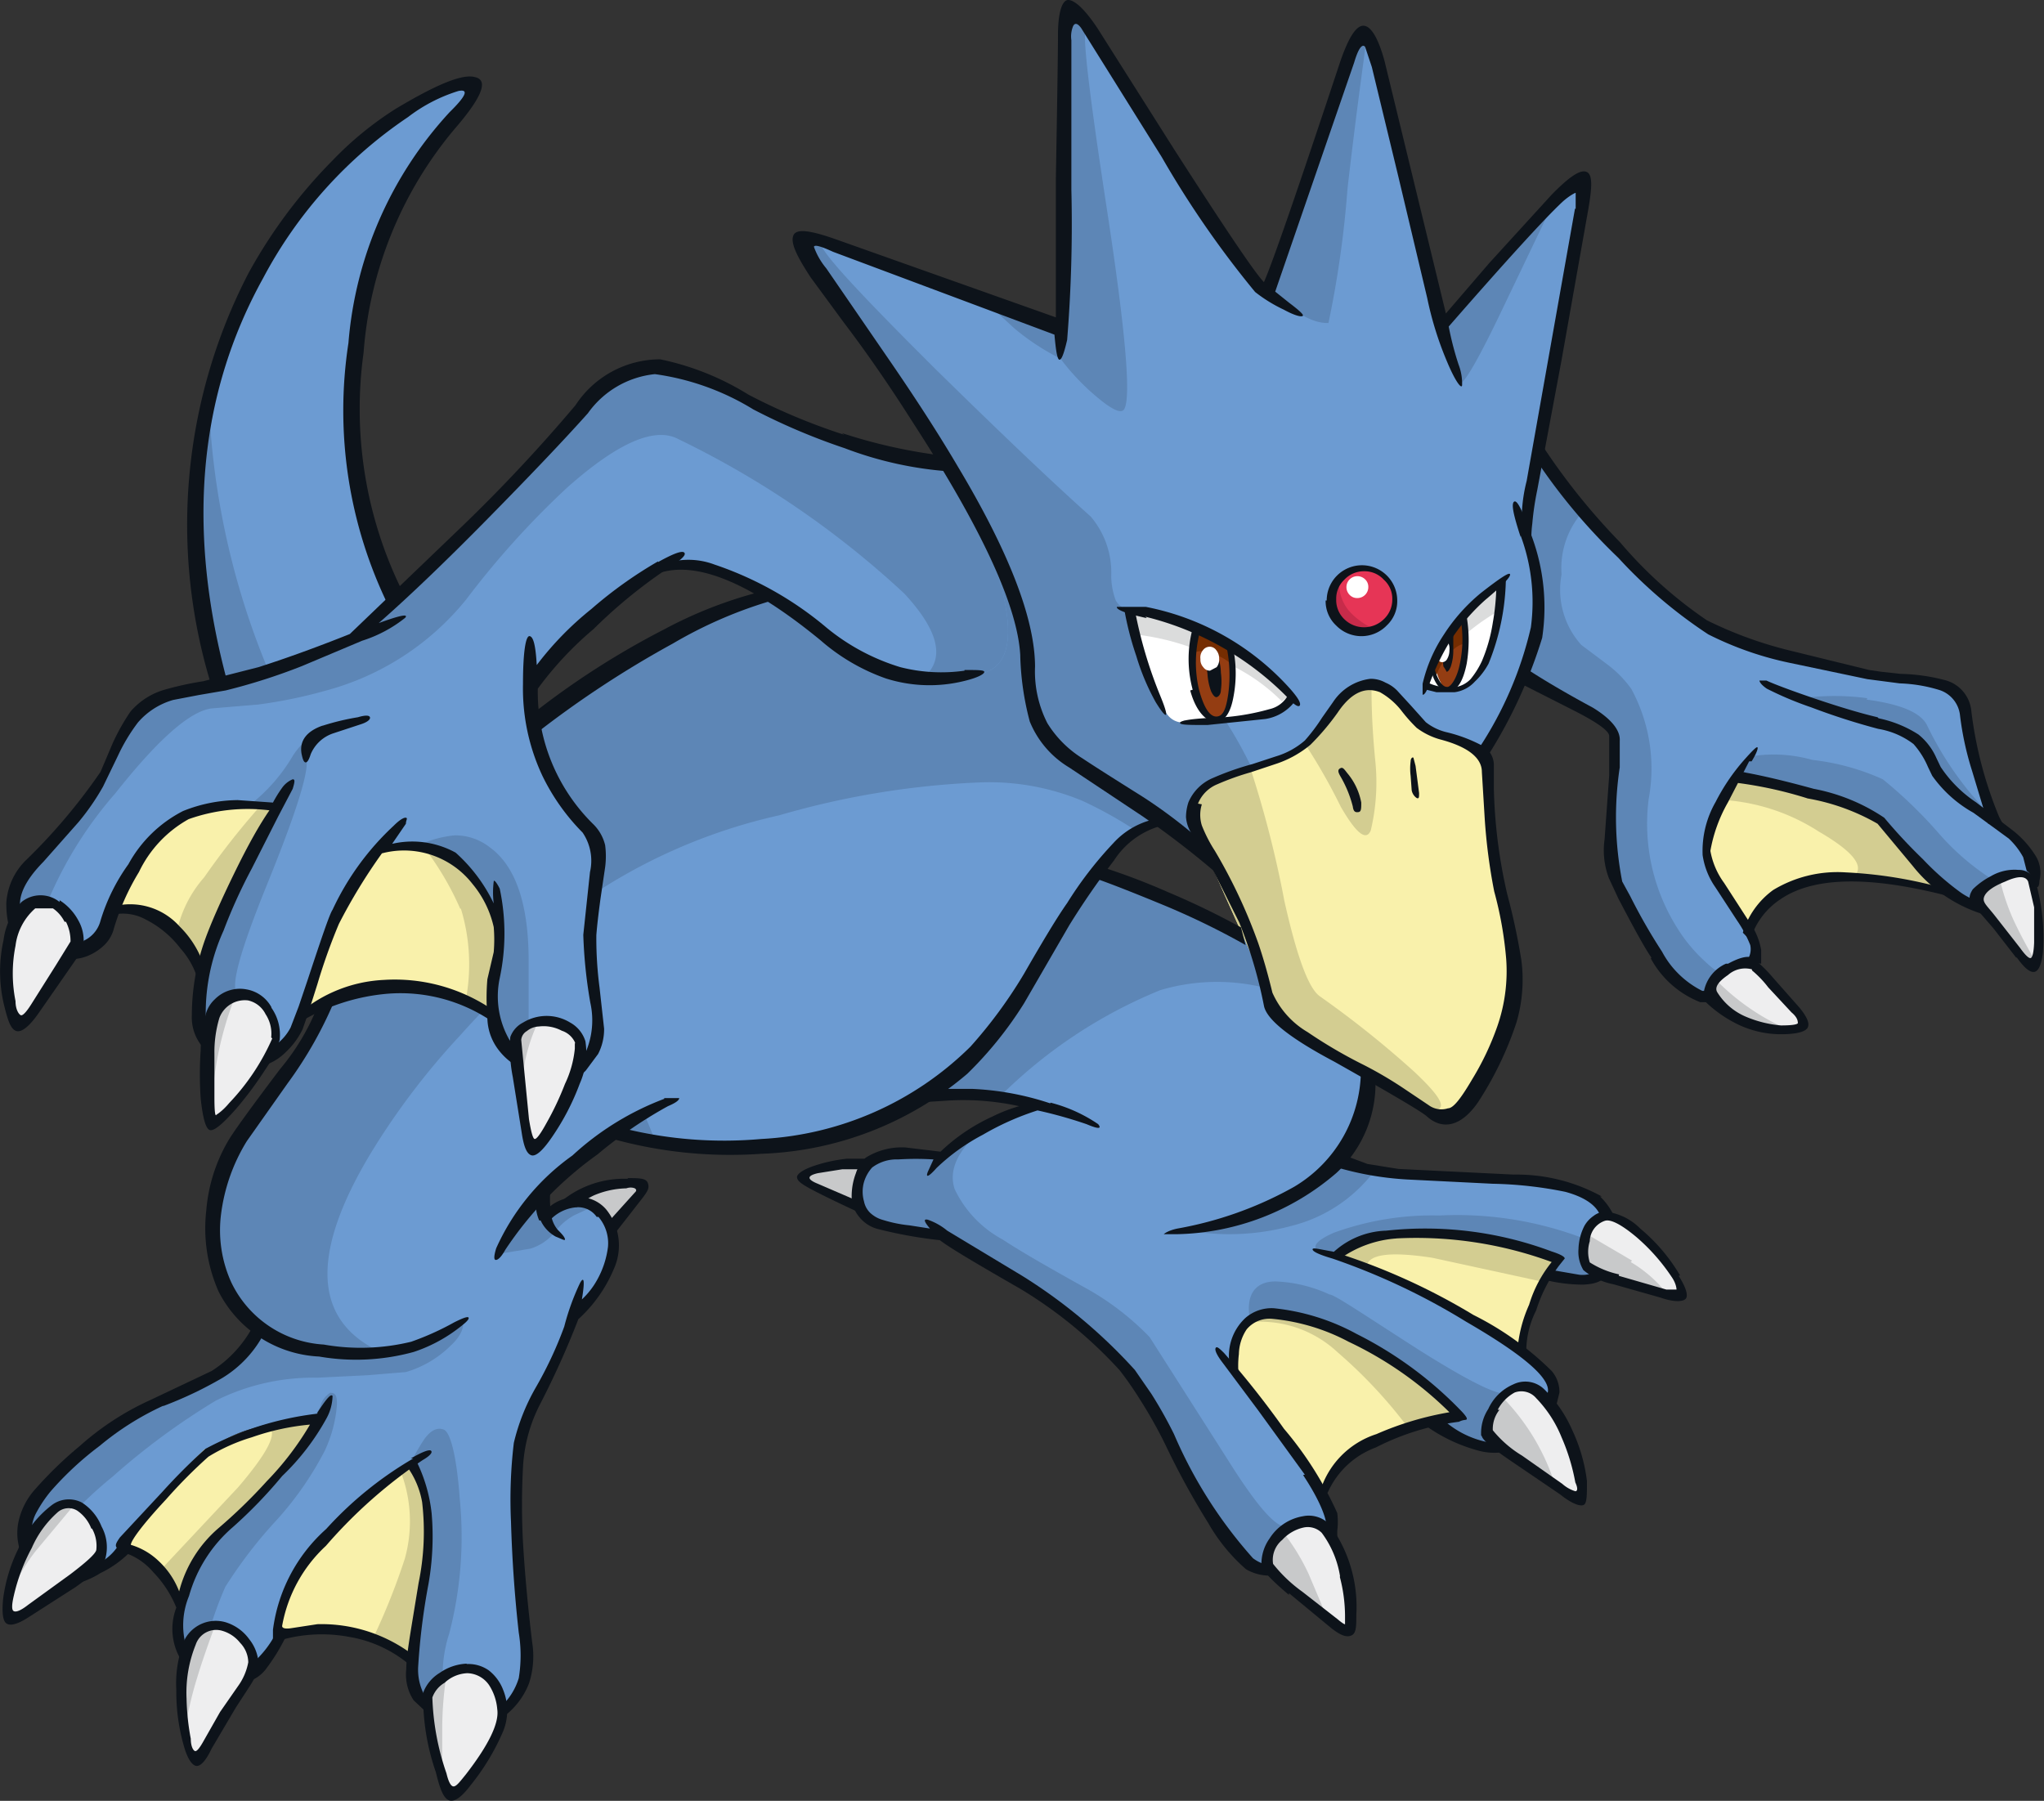 <svg xmlns="http://www.w3.org/2000/svg" viewBox="0 0 57.96 51.07"><rect x="0" y="0" width="57.96" height="51.07" fill="#333333" stroke="none"/><defs><style>.cls-1{fill:#6c9bd2;}.cls-1,.cls-10,.cls-11,.cls-12,.cls-13,.cls-2,.cls-3,.cls-4,.cls-5,.cls-6,.cls-7,.cls-8,.cls-9{fill-rule:evenodd;}.cls-2{fill:#5d86b6;}.cls-3{fill:#f9f1ab;}.cls-4{fill:#d3cd91;}.cls-5{fill:#eeeeef;}.cls-6{fill:#c8c9ca;}.cls-7{fill:#fff;}.cls-8{fill:#dbdcdc;}.cls-9{fill:#943d12;}.cls-10{fill:#752d01;}.cls-11{fill:#e63556;}.cls-12{fill:#c72b4a;}.cls-13{fill:#0d131a;}</style></defs><title>Asset 59@</title><g id="Layer_2" data-name="Layer 2"><g id="Layer_1-2" data-name="Layer 1"><path class="cls-1" d="M11.65,3.06a2.62,2.62,0,0,1,1.69-.65c.38.07.23.39-.44.95a6.65,6.65,0,0,0-1.54,2.22,14.38,14.38,0,0,0-1.1,3.47,11.12,11.12,0,0,0,1,7.85q1.77,3-1.4,3.07a11.8,11.8,0,0,1-3.52-.54Q4.56,12.91,7.18,8a13.58,13.58,0,0,1,4.47-4.92Z"/><path class="cls-2" d="M7.94,19.79l-1.11-.24-.46-.12a16.47,16.47,0,0,1-.43-7.67,22,22,0,0,0,2,8Z"/><path class="cls-3" d="M49.39,27.4l-1.11-3.54,1-1.85,4.06,1.15,1.9,2.15c-3.7-1-5.64-.36-5.83,2.09Z"/><path class="cls-4" d="M48.9,22.69l.36-.68,4.06,1.15,1.9,2.17c-.63-.18-1.12-.3-1.5-.37l-1.15-.11c.31-.27,0-.69-1-1.27a5.65,5.65,0,0,0-2.65-.89Z"/><path class="cls-1" d="M53.15,19.13l1.56.16c.66.12,1,.43,1.07.92a9.14,9.14,0,0,0,.45,2c.13.37.3.82.52,1.36h0l.3.19.34.45a1.21,1.21,0,0,1,.28.78c0,.18-.3.36-.77.53l-.91.27c-.11,0-.53-.29-1.24-1s-1.05-1.08-1.38-1.47a5.64,5.64,0,0,0-2.18-.81l-1.85-.42a5,5,0,0,0-.51.74,2.47,2.47,0,0,0-.45,1.45,4.06,4.06,0,0,0,.78,1.55,3.21,3.21,0,0,1,.71,1.43c0,.22-.21.45-.63.7a1.25,1.25,0,0,1-1,.26q-.63-.2-1.41-1.47L45.92,25A5.32,5.32,0,0,1,45.71,23l.06-2c0-.17-.26-.43-.77-.76l-1.35-.83-.6-.19.53-6.64a19.56,19.56,0,0,0,2.28,2.9,11.72,11.72,0,0,0,2.48,2.24,11.39,11.39,0,0,0,2.57.93l2.24.53Z"/><path class="cls-2" d="M46.84,26.71,45.92,25a5.41,5.41,0,0,1-.21-2.09l.06-2c0-.17-.26-.42-.77-.74l-1.35-.8-.6-.19.53-6.64A15.32,15.32,0,0,0,45,14.39a2.4,2.4,0,0,0-.72,1.9,2.34,2.34,0,0,0,.56,2l.72.54a3.12,3.12,0,0,1,.7.71,4.74,4.74,0,0,1,.49,3.12,5.54,5.54,0,0,0,.8,3.64,4.4,4.4,0,0,0,.76.93c.22.21.36.32.44.32.14.33.16.55.07.65s-.24.07-.47,0h0q-.63-.2-1.41-1.47Z"/><path class="cls-2" d="M51.43,22.54c-.65-.17-1.32-.33-2-.47-.16,0-.21-.1-.14-.26a.78.78,0,0,1,.36-.36,4,4,0,0,1,1.74.1,6.62,6.62,0,0,1,2,.55A12.84,12.84,0,0,1,55,23.66,7,7,0,0,0,56.59,25c.37.1.16.33-.64.71-.11,0-.53-.29-1.24-1s-1.05-1.08-1.38-1.47a4.76,4.76,0,0,0-1.9-.74Z"/><path class="cls-2" d="M52.93,19.84q1.44.19,1.71.72a9.39,9.39,0,0,0,1.29,2l.69.79a3,3,0,0,1-1.22-.86,9.75,9.75,0,0,1-1-1.49,7.69,7.69,0,0,0-2.14-.78q-1.44-.37-1.17-.42a7,7,0,0,1,1.86,0Z"/><path class="cls-5" d="M49.09,27.41c.28-.13.48-.16.61-.08l1.24,1.38A.37.37,0,0,1,51,29a.2.2,0,0,1-.23.16A3.56,3.56,0,0,1,49.74,29a2.15,2.15,0,0,1-.59-.3l-.6-.54a.89.89,0,0,1,.54-.77Z"/><path class="cls-6" d="M50.43,29.09,49.78,29a1.41,1.41,0,0,1-.62-.27l-.61-.57a1,1,0,0,1,.11-.37,6.49,6.49,0,0,0,1.77,1.28Z"/><path class="cls-5" d="M56.7,24.85c.5-.23.81-.2.93.1a6.08,6.08,0,0,1,.17,1.66c0,.52-.07.79-.17.79a9,9,0,0,1-1.61-2c-.05-.14.18-.33.68-.55Z"/><path class="cls-6" d="M56.69,24.85a6.07,6.07,0,0,0,.41,1.25,12.83,12.83,0,0,0,.62,1.16s0,0-.13,0a.12.12,0,0,0-.13,0c-.26-.39-.57-.83-1-1.32L56,25.4s0-.13.19-.25a2.19,2.19,0,0,1,.48-.3Z"/><path class="cls-6" d="M24.81,33.06l-.17,1.36L23.71,34c-.61-.29-.91-.48-.9-.59s.16-.27.43-.35a4.31,4.31,0,0,1,1.57,0Z"/><path class="cls-1" d="M31.1,24.56a3.59,3.59,0,0,0,1.11.64l1.91.81a9.87,9.87,0,0,1,4,2.85,2.84,2.84,0,0,1,.66,2.51A5.63,5.63,0,0,1,38,32.93a20.53,20.53,0,0,0,4,.48c1.85.12,2.94.34,3.27.67a1.35,1.35,0,0,1,.42,1.37,1,1,0,0,1-.73.79,8.22,8.22,0,0,1-2.3-.33,20,20,0,0,0-2.42-.46l-1.3,0q-.62,0-.66.36a17.71,17.71,0,0,1,4.25,2.06,4.54,4.54,0,0,1,1.52,1.42.74.74,0,0,1-.12.71,2.07,2.07,0,0,1-.71.7,1.68,1.68,0,0,1-2.11,0,21.73,21.73,0,0,0-2.48-1.73,9.32,9.32,0,0,0-2-1,1.45,1.45,0,0,0-1.05.1,1,1,0,0,0-.56.82c.19.31.74,1.06,1.67,2.27s1.19,1.85,1.12,2.14a1.78,1.78,0,0,1-.93,1.07,1.27,1.27,0,0,1-1.46,0,10.36,10.36,0,0,1-1.81-2.68c-.93-1.68-1.45-2.58-1.56-2.71a15.44,15.44,0,0,0-3.42-2.8l-2-1.15A8.28,8.28,0,0,1,25,34.74c-.5-.15-.75-.43-.73-.85a1.25,1.25,0,0,1,.39-.86,1.45,1.45,0,0,1,.92-.27l1.12,0A3,3,0,0,1,27.84,32c.35-.18.84-.41,1.49-.69a6.09,6.09,0,0,0-2.2-.25l-1.32.07,5.29-6.6Z"/><path class="cls-2" d="M31.12,24.64l1.31.53c.75.29,1.37.56,1.87.8a10,10,0,0,1,3.78,2.89l.4.62a5.64,5.64,0,0,0-5.58-1.4,13.82,13.82,0,0,0-4.58,3.05,11.49,11.49,0,0,0-1.69,0l-.82.06,5.31-6.52Z"/><path class="cls-2" d="M25,34.74c-.51-.09-.76-.36-.74-.8a1.32,1.32,0,0,1,.4-.91,1.45,1.45,0,0,1,.92-.27l1.12,0A3.13,3.13,0,0,1,27.89,32c-.72.59-1,1.17-.82,1.72a3.15,3.15,0,0,0,1.36,1.43c.45.3,1.21.74,2.27,1.33a7.7,7.7,0,0,1,1.9,1.44l2.23,3.5c.83,1.32,1.38,1.94,1.66,1.86l.14.56.15.56a1.29,1.29,0,0,1-1.25-.14,10.8,10.8,0,0,1-1.86-2.65c-1-1.67-1.52-2.56-1.62-2.68a14.44,14.44,0,0,0-3.24-2.68l-1.83-1a10.32,10.32,0,0,0-2-.49Z"/><path class="cls-2" d="M35.43,37.34c-.09-.62.16-1,.74-1a4,4,0,0,1,1.53.37c.14,0,1,.59,2.58,1.6q2.07,1.3,2.43,1.2a3.5,3.5,0,0,1-.35,1.29c-.23.32-.61.25-1.15-.18a22.4,22.4,0,0,0-2.52-1.74,9.71,9.71,0,0,0-2.06-1l-.63,0a1.31,1.31,0,0,0-.56.21,1.43,1.43,0,0,1-.08-.38.58.58,0,0,1,.07-.34Z"/><path class="cls-2" d="M39,33.17a4.22,4.22,0,0,1-2.4,1.6,6.68,6.68,0,0,1-3,.11L36,34.22A7.35,7.35,0,0,0,38.18,33l.39.1.42.1Z"/><path class="cls-2" d="M39.11,35.62l-1.1.06a1.66,1.66,0,0,1-.68-.25c-.1-.12.06-.28.49-.47a8.19,8.19,0,0,1,3-.49,10.06,10.06,0,0,1,4.41.78,4.18,4.18,0,0,0-.05.63c0,.21-.11.33-.25.36a8.22,8.22,0,0,1-2.3-.33,20,20,0,0,0-2.42-.46l-1.14.17Z"/><path class="cls-5" d="M35.94,44.33a1.09,1.09,0,0,1,.56-1,.75.75,0,0,1,1.09,0,3,3,0,0,1,.62,1.54,3.46,3.46,0,0,1,0,1.4c-1.51-1.07-2.28-1.73-2.29-2Z"/><path class="cls-5" d="M42.2,40.61a1.45,1.45,0,0,1,.5-1.06.65.65,0,0,1,1,0,4.4,4.4,0,0,1,.94,1.71c.27.8.34,1.21.18,1.23s-.63-.25-1.34-.81L42.2,40.61Z"/><path class="cls-5" d="M46.27,36.44l-1.3-.5a1.25,1.25,0,0,1,0-.82c.09-.36.25-.56.51-.59s.92.29,1.55,1,.85,1.13.72,1.25-.57,0-1.45-.36Z"/><path class="cls-6" d="M36,44.39a.87.87,0,0,1,.11-.51,1.47,1.47,0,0,1,.28-.42,6,6,0,0,1,.72,1.18l.55,1.3L36.53,45a1.73,1.73,0,0,1-.54-.63Z"/><path class="cls-6" d="M42.2,40.61a1.78,1.78,0,0,1,.39-1A6.23,6.23,0,0,1,44.06,42L42.2,40.61Z"/><path class="cls-6" d="M46.24,35.79a3.68,3.68,0,0,1,1.06.94L45,35.94a1.15,1.15,0,0,1-.08-.41A1.61,1.61,0,0,1,45,35l1.28.75Z"/><path class="cls-3" d="M39.19,35a10.45,10.45,0,0,1,4.92.69,7,7,0,0,0-.7,1.42,2.16,2.16,0,0,0-.22,1.26c-.37-.24-1.08-.69-2.14-1.33a12,12,0,0,0-2.22-1l-.92-.34c0-.08.12-.18.3-.29a2.51,2.51,0,0,1,1-.36Z"/><path class="cls-4" d="M38.75,36a2.84,2.84,0,0,1-.58-.28L38,35.56l.16-.12a2.48,2.48,0,0,1,.85-.38,9.6,9.6,0,0,1,5.1.63q-.18.3-.36.66l-3.13-.68c-1.23-.19-1.86-.1-1.87.28Z"/><path class="cls-3" d="M38.45,37.94a10.68,10.68,0,0,1,3,2.19,8.24,8.24,0,0,0-2.27.66c-.93.43-1.45,1-1.55,1.57L35,38.8a1.48,1.48,0,0,1,.12-1,1,1,0,0,1,1-.61,6,6,0,0,1,2.33.71Z"/><path class="cls-4" d="M36.12,37.23a6,6,0,0,1,2.33.71,10.68,10.68,0,0,1,3,2.19,10.92,10.92,0,0,0-1.52.36,13.62,13.62,0,0,0-2-2.14,3.21,3.21,0,0,0-2.54-.85,1,1,0,0,1,.76-.27Z"/><path class="cls-1" d="M33.71,23.39c-.73-.31-1.47,0-2.23.88a14,14,0,0,0-.95,1.31l-.89,1.34-.88,1.47a8.31,8.31,0,0,1-1.24,1.7,9.09,9.09,0,0,1-5.92,2.36A11.93,11.93,0,0,1,17.09,32a10.94,10.94,0,0,1-3.66-1.88,6.27,6.27,0,0,1-2.09-2.71,3.46,3.46,0,0,1,.23-3,15.29,15.29,0,0,1,5.19-5,16.45,16.45,0,0,1,5.11-2.46l7.78-2.41,4.06,8.9Z"/><path class="cls-2" d="M33.71,23.39a1.48,1.48,0,0,0-1.48.18,11.48,11.48,0,0,0-1.54-.86,6.87,6.87,0,0,0-2.94-.52,23.75,23.75,0,0,0-5.65.93,15.84,15.84,0,0,0-5.69,2.52A1.6,1.6,0,0,0,15.7,27a3.6,3.6,0,0,0,.63,1.58c.23.38.64,1,1.22,1.76a8.9,8.9,0,0,1,1,1.95,11.9,11.9,0,0,1-3.44-1.14,8.84,8.84,0,0,1-2.6-1.92,5.11,5.11,0,0,1-1.34-2.37,3.45,3.45,0,0,1,.37-2.49,15.29,15.29,0,0,1,5.19-5,16.45,16.45,0,0,1,5.11-2.46l7.78-2.41,4.06,8.9Z"/><path class="cls-5" d="M17.73,34.47l-.52.66-.94-1c.09-.2.41-.37,1-.52s.85-.15.91,0-.08.41-.42.87Z"/><path class="cls-6" d="M17.72,34.46l-.51.67-.94-1c.08-.23.41-.41,1-.56s.88-.14.91,0-.13.41-.46.89Z"/><path class="cls-1" d="M12.45,25.91a6.62,6.62,0,0,1,3.75.94,7.31,7.31,0,0,1,2.71,2.34c.61.92.58,1.59-.09,2a19.44,19.44,0,0,0-2.81,2,5,5,0,0,0-.73.71l.21.66q.95-.82,1.53-.09a1.38,1.38,0,0,1,.3.94,2.82,2.82,0,0,1-.33,1,3.16,3.16,0,0,1-.48.61,2.18,2.18,0,0,0-.41.84,14.62,14.62,0,0,1-.72,1.56,6.23,6.23,0,0,0-.64,1.82,13.88,13.88,0,0,0,0,2.72c0,.58.11,1.39.22,2.43a2.87,2.87,0,0,1-.17,1.37,1.61,1.61,0,0,1-.71.91,1.64,1.64,0,0,1-1.22.06,1.33,1.33,0,0,1-1-.87,7.14,7.14,0,0,1,.13-2.36,21.94,21.94,0,0,0,.28-2.21,3.63,3.63,0,0,0-.54-1.7c-.14-.21-.58.11-1.31,1A12.39,12.39,0,0,0,8.68,45a12.81,12.81,0,0,1-1,1.82,1.3,1.3,0,0,1-.92.65l-1.12-.08a.88.88,0,0,1-.59-1,6.1,6.1,0,0,1,.3-1.67,3,3,0,0,1,.91-1.32A15.35,15.35,0,0,0,7.76,41.9,8,8,0,0,0,9,40.18a6.94,6.94,0,0,0-1.83.33,3.3,3.3,0,0,0-1.29.66,18.29,18.29,0,0,0-2.16,2.45,2.86,2.86,0,0,1-.72.79,3.32,3.32,0,0,1-1,.48.73.73,0,0,1-.74-.33,2.9,2.9,0,0,1-.53-.93,1.4,1.4,0,0,1,.4-1.22,9.32,9.32,0,0,1,1.34-1.32,10.74,10.74,0,0,1,2-1.25A18.68,18.68,0,0,0,6.09,39,4.42,4.42,0,0,0,7.4,37.68l.08,0a3.17,3.17,0,0,1-1.36-2.78,4.54,4.54,0,0,1,.67-2.61l1.15-1.55a16.72,16.72,0,0,0,1.49-2.66,3.52,3.52,0,0,1,3-2.14Z"/><path class="cls-2" d="M12.27,25.93a6.29,6.29,0,0,1,3.58.75,24.49,24.49,0,0,0-2.79,2.67,20.71,20.71,0,0,0-2.55,3.36c-1.66,2.76-1.63,4.61.08,5.53A2,2,0,0,0,12.18,38l.63-.34c.18-.1.28-.14.31-.11s0,.3-.34.61a3,3,0,0,1-1.27.75L10.42,39,9,39.07a6.18,6.18,0,0,0-2.88.65,19.8,19.8,0,0,0-2.92,2.15A12.34,12.34,0,0,0,.79,44.49l0-.92a1.83,1.83,0,0,1,.44-1.35A13.53,13.53,0,0,1,2.49,41a10.17,10.17,0,0,1,1.89-1.18A18.68,18.68,0,0,0,6.09,39,4.42,4.42,0,0,0,7.4,37.68l.08,0a3.17,3.17,0,0,1-1.36-2.78,4.54,4.54,0,0,1,.67-2.61l1.15-1.55a16.72,16.72,0,0,0,1.49-2.66,3.52,3.52,0,0,1,2.84-2.12Z"/><path class="cls-2" d="M9.38,39.5c.13,0,.19.08.17.39a3.74,3.74,0,0,1-.34,1.25,9.23,9.23,0,0,1-1.46,2.07A13,13,0,0,0,6.39,45a10.4,10.4,0,0,0-.46,1.26L5.6,47.31a1,1,0,0,1-.47-1,6.74,6.74,0,0,1,.25-1.63,2.67,2.67,0,0,1,.87-1.28A15.35,15.35,0,0,0,7.76,41.9,8,8,0,0,0,9,40.18H8.87a.71.71,0,0,0,.23-.35.62.62,0,0,1,.28-.34Z"/><path class="cls-2" d="M11.67,41.54l-.05,0a6,6,0,0,1,.4-.71c.18-.26.37-.36.56-.29s.37.74.46,2a10.89,10.89,0,0,1-.3,3.78,3.84,3.84,0,0,0-.18,1.45,3.67,3.67,0,0,1,0,.86,1.21,1.21,0,0,1-.78-.78,7.14,7.14,0,0,1,.13-2.36,21.94,21.94,0,0,0,.28-2.21,3.63,3.63,0,0,0-.54-1.7Z"/><path class="cls-2" d="M14.61,34.68a4.27,4.27,0,0,1,.71-.7l.17.53c.53-.46,1-.56,1.32-.29l-.52.24a1.7,1.7,0,0,0-.54.46,1.43,1.43,0,0,1-.71.49l-.9.15a4.49,4.49,0,0,1,.47-.88Z"/><path class="cls-1" d="M24.92,12.74a17.67,17.67,0,0,0,2,.4l.46.91a17.4,17.4,0,0,1,.84,2c.64,2,.44,3-.62,3.09a6.11,6.11,0,0,1-2.82-.38,6.88,6.88,0,0,1-1.44-.91,12.27,12.27,0,0,0-1.85-1.16,4.92,4.92,0,0,0-2.38-.7,5.55,5.55,0,0,0-2.05,1.23,7.25,7.25,0,0,0-2,2.17,4.89,4.89,0,0,0,.49,2.5,5.44,5.44,0,0,0,1.06,1.59A1.78,1.78,0,0,1,17,24.86l-.21,1.8a10.42,10.42,0,0,0,.13,2.07,1.9,1.9,0,0,1-.39,1.55,1,1,0,0,1-1.09.21,2,2,0,0,1-1.21-.82A2.61,2.61,0,0,1,14,27.94a4.82,4.82,0,0,0,0-1.84,4.74,4.74,0,0,0-.83-1.54A2.42,2.42,0,0,0,11,24a6.73,6.73,0,0,0-1.72,2.74c-.12.28-.28.75-.5,1.41a10.7,10.7,0,0,1-.4,1.06,1.48,1.48,0,0,1-1,.88,1.76,1.76,0,0,1-1.26-.32c-.36-.23-.49-.74-.38-1.53a10,10,0,0,1,.52-1.93c.15-.44.47-1.15.93-2.13l.65-1.34-.84-.05a4.68,4.68,0,0,0-1.69.3,3.53,3.53,0,0,0-1.5,1.53A6.24,6.24,0,0,0,3,26.3a1,1,0,0,1-.59.7,1.35,1.35,0,0,1-1.16-.1,1.39,1.39,0,0,1-.83-1A1.69,1.69,0,0,1,1,24.39a13.31,13.31,0,0,0,2-2.46,12.29,12.29,0,0,1,.71-1.3,2.29,2.29,0,0,1,1.2-.92c.39-.13,1-.31,2-.53a23,23,0,0,0,3.33-1.27l3.56-3.4q2.49-2.41,2.85-2.88a5,5,0,0,1,1-1.13,3.21,3.21,0,0,1,1.21-.13,4.44,4.44,0,0,1,1.73.59c1.19.6,1.9.95,2.13,1a17.73,17.73,0,0,0,2.27.74Z"/><path class="cls-2" d="M24.92,12.74a17.67,17.67,0,0,0,2,.4l.46.91a17.4,17.4,0,0,1,.84,2c.64,2,.44,3-.62,3.09l-1.33,0q.78-.79-.63-2.31a26,26,0,0,0-6.41-4.38q-1-.53-3.15,1.38A24.46,24.46,0,0,0,13.22,17a7.66,7.66,0,0,1-4,2.59,13.52,13.52,0,0,1-1.9.39L6,20.09c-.62.08-1.53.89-2.74,2.42a11.25,11.25,0,0,0-2.23,3.93,1.31,1.31,0,0,1-.65-.86A1.51,1.51,0,0,1,1,24.39a13.31,13.31,0,0,0,2-2.46,12.29,12.29,0,0,1,.71-1.3,2.29,2.29,0,0,1,1.2-.92c.39-.13,1-.31,2-.53a23,23,0,0,0,3.33-1.27l3.56-3.4q2.49-2.41,2.85-2.88a3,3,0,0,1,1.1-1A4.51,4.51,0,0,1,19,10.49a4,4,0,0,1,1.62.53l2,1a17.73,17.73,0,0,0,2.27.74Z"/><path class="cls-2" d="M7.08,22.83A4.9,4.9,0,0,0,8.3,21.44,1.88,1.88,0,0,1,8.68,21c.08,0,.09.14,0,.5.11.29-.25,1.47-1.09,3.54s-1.07,3-.84,3.17a3.16,3.16,0,0,0-.36.81,2.9,2.9,0,0,1-.37.8c-.36-.23-.49-.74-.38-1.53a10,10,0,0,1,.52-1.93c.15-.44.47-1.15.93-2.13l.65-1.34-.69-.05Z"/><path class="cls-2" d="M11.81,24a3.11,3.11,0,0,1,1.08-.31,1.58,1.58,0,0,1,1,.34c.72.52,1.09,1.58,1.1,3.15v1.7A2,2,0,0,0,15.32,30l-.62,0a.83.83,0,0,1-.5-.39A2.61,2.61,0,0,1,14,27.94a4.82,4.82,0,0,0,0-1.84,5.82,5.82,0,0,0-.65-1.35A2,2,0,0,0,11.81,24Z"/><path class="cls-3" d="M4.87,23.3a4,4,0,0,1,1.78-.39c.44,0,.85,0,1.24,0l-1,1.8a10.58,10.58,0,0,0-1.13,3.21A3.76,3.76,0,0,0,4.67,26.1,1.64,1.64,0,0,0,3,25.86c.2-.34.42-.71.68-1.1A5.65,5.65,0,0,1,4.87,23.3Z"/><path class="cls-4" d="M5.47,27.1A2.68,2.68,0,0,0,5,26.49a3.41,3.41,0,0,1,.79-1.61,21.66,21.66,0,0,1,1.57-2h.49l-1,1.8a10.58,10.58,0,0,0-1.13,3.21,4.76,4.76,0,0,0-.32-.79Z"/><path class="cls-3" d="M9.3,26.61c.66-1.55,1.18-2.4,1.54-2.55l1.3,0a2.53,2.53,0,0,1,.92.42,7,7,0,0,1,1.11,1.91L14,28.85A4.63,4.63,0,0,0,10.81,28a6,6,0,0,0-2.39.86c.25-.75.55-1.51.88-2.28Z"/><path class="cls-4" d="M13.05,25.77A8.38,8.38,0,0,0,12,24a2.54,2.54,0,0,1,1.08.46,7,7,0,0,1,1.11,1.91L14,28.85a5.67,5.67,0,0,0-.8-.45,5.41,5.41,0,0,0-.13-2.63Z"/><path class="cls-5" d="M.87,25.67c.31-.23.61-.18.91.17A1.23,1.23,0,0,1,2.06,27l-.7,1L.52,29.14a3.67,3.67,0,0,1-.43-1.79,2,2,0,0,1,.78-1.68Z"/><path class="cls-5" d="M6.07,28.8c.3-.58.67-.74,1.12-.48a1.12,1.12,0,0,1,.55,1.2,2.65,2.65,0,0,1-.62,1.09L6,31.91a6.21,6.21,0,0,1-.2-1.77,3.18,3.18,0,0,1,.26-1.34Z"/><path class="cls-5" d="M14.63,29.5c0-.38.3-.54.86-.49s.87.23,1,.55A2.41,2.41,0,0,1,16.18,31a4.69,4.69,0,0,1-1.08,1.6l-.32-1.35a9,9,0,0,1-.15-1.74Z"/><path class="cls-6" d="M6.68,28.23A9.6,9.6,0,0,0,6,31.91L6,32a5.86,5.86,0,0,1-.18-1.8,3.63,3.63,0,0,1,.3-1.38,1,1,0,0,1,.61-.57Z"/><path class="cls-6" d="M14.6,29.5a.44.44,0,0,1,.23-.35,1,1,0,0,1,.43-.17,5,5,0,0,0-.47,1.88l-.11-.66a2.72,2.72,0,0,1-.08-.7Z"/><path class="cls-1" d="M44.89,5.72l-.63,3.66-.8,4.29a4.61,4.61,0,0,0-.06,1.76l.3,1.45a4.21,4.21,0,0,1-.32,2A9.92,9.92,0,0,1,42,21.3l-7.66,3.18-1.89-1.65a7.87,7.87,0,0,0-1.81-1.18,2.08,2.08,0,0,1-1.1-1,5.35,5.35,0,0,1-.37-1.71,12.42,12.42,0,0,0-1.76-4.79q-.66-1.2-2.48-3.93l-2-3c-.18-.26-.18-.4,0-.41a2.29,2.29,0,0,1,.71.17l6.4,2.27.09-3.83c.06-2.6.08-4,.07-4.27,0-.47,0-.71.12-.73s.31.17.6.56L33.48,4.8C35,7,35.76,8.19,35.87,8.3a23.94,23.94,0,0,0,1.21-3.22C37.81,3,38.2,1.83,38.25,1.71c.23-.48.39-.68.49-.61a2.41,2.41,0,0,1,.31.77c.09.31.41,1.59,1,3.83l.87,3.56A22.44,22.44,0,0,1,42.79,7l1.62-1.74c.16-.17.28-.23.37-.18s.15.27.11.62Z"/><path class="cls-2" d="M42.49,9c-.67,1.39-1.05,2-1.13,1.86a8.11,8.11,0,0,1-.47-1.61,47.23,47.23,0,0,1,3.22-3.63L42.49,9Z"/><path class="cls-2" d="M38.72,1.28c0,.12-.21,1.47-.51,4.07a29,29,0,0,1-.54,3.81c-.12,0-.37,0-.77-.24A2.53,2.53,0,0,1,36,8.17c.17-.36.58-1.49,1.23-3.38s1-2.94,1.07-3.08c.17-.35.32-.49.47-.43Z"/><path class="cls-2" d="M30.16,5.43c.06-2.6.08-4,.07-4.27s0-.47.12-.54.27,0,.46.2c-.14,0,.05,1.66.56,5,.54,3.51.71,5.43.51,5.78q-.11.2-.69-.27a6.53,6.53,0,0,1-1.12-1.16,6.67,6.67,0,0,1-1.31-.86L28,8.61l2.1.65.09-3.83Z"/><path class="cls-2" d="M25,10.24l-2-3c-.24-.36-.15-.48.28-.37-.11.16,1,1.36,3.25,3.6q2.81,2.76,4.4,4.18a2.45,2.45,0,0,1,.58,1.68,2,2,0,0,0,.13.7.52.52,0,0,0,.54.26l1.24,1.59c.58.71,1,1.19,1.25,1.44a12,12,0,0,1,.83,1.47c.33.67.62,1.23.89,1.67l-2,1-1.89-1.65a7.87,7.87,0,0,0-1.81-1.18,2.08,2.08,0,0,1-1.1-1,5.35,5.35,0,0,1-.37-1.71,12,12,0,0,0-1.71-4.7q-.66-1.19-2.51-4Z"/><path class="cls-3" d="M34,23.72a1.33,1.33,0,0,1-.08-.95,1.35,1.35,0,0,1,.85-.73c.28-.11.75-.26,1.42-.47a2.25,2.25,0,0,0,1-.74l.62-.88a1.48,1.48,0,0,1,.84-.57.8.8,0,0,1,.83.29l.64.76a1.65,1.65,0,0,0,.75.43c.88.24,1.33.58,1.35,1l.08,1.44a12.59,12.59,0,0,0,.28,2,8.14,8.14,0,0,1,.3,1.88,5.24,5.24,0,0,1-.3,1.93,7.63,7.63,0,0,1-.88,1.9c-.4.55-.82.69-1.26.41a22.89,22.89,0,0,0-2-1.15,16.85,16.85,0,0,1-1.61-.92c-.59-.4-.89-.76-.93-1.07a4.16,4.16,0,0,0-.37-1.11l-.82-1.83L34,23.72Z"/><path class="cls-4" d="M37.49,20.54l.4-.59a1.39,1.39,0,0,1,1-.59c0,.4,0,1.14.11,2.24a5.91,5.91,0,0,1-.13,1.95c-.13.31-.41.09-.85-.67a16.63,16.63,0,0,0-1-1.76,3.37,3.37,0,0,0,.49-.58Z"/><path class="cls-4" d="M34,23.72a1.33,1.33,0,0,1-.08-.95,1,1,0,0,1,.55-.6,9.43,9.43,0,0,1,1-.34,30.28,30.28,0,0,1,.95,3.72c.35,1.56.68,2.47,1,2.7a28.12,28.12,0,0,1,2.69,2.15c.84.79,1,1.15.35,1.07a22.89,22.89,0,0,0-2-1.15,16.85,16.85,0,0,1-1.61-.92c-.59-.4-.89-.76-.93-1.07a4.16,4.16,0,0,0-.37-1.11l-.82-1.83L34,23.72Z"/><path class="cls-7" d="M33.53,20.49a.55.55,0,0,1-.4-.19,2.21,2.21,0,0,1-.39-.67,10.17,10.17,0,0,1-.4-1.24,5,5,0,0,1-.2-1.11A8.77,8.77,0,0,1,35,18.43a4.27,4.27,0,0,1,1.7,1.42,2.48,2.48,0,0,1-1.59.59l-1.54,0Z"/><path class="cls-8" d="M32.25,18a1.58,1.58,0,0,1-.17-.73,6.55,6.55,0,0,1,2.46.87,4.37,4.37,0,0,1,2,1.59l-.19.16a5.3,5.3,0,0,0-1.74-1.16A6.83,6.83,0,0,0,32.25,18Z"/><path class="cls-7" d="M41.77,19.33a.76.76,0,0,1-.54.24l-.83-.09a3.21,3.21,0,0,1,.77-1.55,4.65,4.65,0,0,1,1.35-1.34,4.5,4.5,0,0,1-.11,1.25,2.84,2.84,0,0,1-.64,1.49Z"/><path class="cls-8" d="M42.49,17.33a6.05,6.05,0,0,0-1.05.76,4.76,4.76,0,0,0-.92,1.09,5.37,5.37,0,0,1,1-1.7,4.13,4.13,0,0,1,1-.94l0,.26,0,.53Z"/><path class="cls-9" d="M34.11,20a3.56,3.56,0,0,1-.27-1.06,4.07,4.07,0,0,1,0-1.08c0-.05.18,0,.5.17s.47.29.49.36l.07.44a3.5,3.5,0,0,1-.06,1.1c-.08.3-.2.46-.35.48s-.29-.12-.43-.41Z"/><path class="cls-10" d="M33.8,18.57a2.27,2.27,0,0,1,.11-.75,4.67,4.67,0,0,1,.51.19,2.44,2.44,0,0,1,.47.25,4,4,0,0,1,.13.67,1.56,1.56,0,0,0-.62-.39.61.61,0,0,0-.6,0Z"/><path class="cls-9" d="M40.66,18.83a3.51,3.51,0,0,1,.43-.7c.3-.43.45-.63.45-.59a5.14,5.14,0,0,1,0,1.24c-.08.51-.24.76-.47.74s-.16-.07-.23-.19a1.56,1.56,0,0,1-.15-.5Z"/><path class="cls-10" d="M41.55,18.26c-.12,0-.26.07-.43.25a2.2,2.2,0,0,0-.41.68l-.07-.42a6.92,6.92,0,0,1,.87-1.19l0,.31v.37Z"/><path class="cls-11" d="M39.59,17a.89.89,0,0,1-.27.65.89.89,0,0,1-1.28,0,.89.89,0,0,1-.27-.65.91.91,0,0,1,1.55-.63.83.83,0,0,1,.27.63Z"/><path class="cls-12" d="M37.77,17a.83.83,0,0,1,.21-.56,1.19,1.19,0,0,0,.27.88,2.06,2.06,0,0,0,.75.53l-.32.07a.87.87,0,0,1-.64-.27.89.89,0,0,1-.27-.65Z"/><path class="cls-7" d="M38.8,16.65a.31.31,0,0,1-.31.31.29.29,0,0,1-.22-.09.31.31,0,0,1-.09-.22.31.31,0,0,1,.31-.31.31.31,0,0,1,.22.09.29.29,0,0,1,.09.22Z"/><path class="cls-3" d="M5.84,41.17a3.57,3.57,0,0,1,1.45-.66A10.46,10.46,0,0,1,9,40.17a15.49,15.49,0,0,1-2.57,3.1,8.41,8.41,0,0,0-.92,1,2.83,2.83,0,0,0-.48,1.23,2.43,2.43,0,0,0-.79-1.24,1.7,1.7,0,0,0-.82-.48c.11-.16.28-.39.53-.69a26.49,26.49,0,0,1,1.86-2Z"/><path class="cls-4" d="M7.62,40.47l1.28-.25a2.84,2.84,0,0,1-.68,1.23c-.2.25-.61.68-1.25,1.31a5.92,5.92,0,0,0-1.91,2.78,2.22,2.22,0,0,0-.57-.95l2.26-2.41q1.26-1.47.87-1.71Z"/><path class="cls-3" d="M9.53,43.29a7.81,7.81,0,0,1,2.14-1.82,4.14,4.14,0,0,1,.48,2.87l-.26,1.38a8,8,0,0,0-.15,1.37,4.66,4.66,0,0,0-2.35-.82,3.4,3.4,0,0,0-1.57.13,5.33,5.33,0,0,1,1.71-3.11Z"/><path class="cls-4" d="M12.15,44.34l-.26,1.38a8,8,0,0,0-.15,1.37,4.48,4.48,0,0,0-1.2-.55,19,19,0,0,0,.94-2.34,3.94,3.94,0,0,0-.15-2.55l.34-.18a4.14,4.14,0,0,1,.48,2.87Z"/><path class="cls-5" d="M1.54,42.79a.61.61,0,0,1,.93.12,1.53,1.53,0,0,1,.36,1.24,9,9,0,0,0-1.32.94c-.71.56-1.13.81-1.25.75s-.07-.53.28-1.39a4,4,0,0,1,1-1.66Z"/><path class="cls-5" d="M6.53,46.2a1.13,1.13,0,0,1,.48.44.81.81,0,0,1,.15.59,7.52,7.52,0,0,1-.8,1.53c-.47.76-.75,1.15-.85,1.15s-.24-.4-.32-1.21a4.21,4.21,0,0,1,.24-2.11.72.72,0,0,1,1.1-.39Z"/><path class="cls-5" d="M14.14,48a2.21,2.21,0,0,1-.42,2,3.68,3.68,0,0,1-.56.74c-.2.19-.32.27-.38.24s-.26-.53-.43-1.41A5.56,5.56,0,0,1,12.14,48a1.11,1.11,0,0,1,.9-.7.89.89,0,0,1,1.1.64Z"/><path class="cls-6" d="M1.54,42.79a.66.66,0,0,1,.57-.12L1,44a5.7,5.7,0,0,0-.81,1.45,5.53,5.53,0,0,1,.51-1.57,3.13,3.13,0,0,1,.8-1.12Z"/><path class="cls-6" d="M5.18,47.77a3.52,3.52,0,0,1,.25-1.18.76.76,0,0,1,.67-.5c-.22.6-.39,1.09-.51,1.49a10.3,10.3,0,0,0-.35,1.53,6,6,0,0,1-.06-1.34Z"/><path class="cls-6" d="M12.14,48a1.09,1.09,0,0,1,.53-.56A10.16,10.16,0,0,0,12.54,49c0,.33,0,.83,0,1.5A10.44,10.44,0,0,1,12.25,49a3.77,3.77,0,0,1-.11-1Z"/><path class="cls-13" d="M53,19l.34.05.55.06a5.36,5.36,0,0,1,1.27.18,1,1,0,0,1,.74.88,11.36,11.36,0,0,0,.79,3l.2.38-.52-.2-.45-1.49a8.6,8.6,0,0,1-.34-1.56.85.85,0,0,0-.58-.73,4.28,4.28,0,0,0-1.13-.19l-.92-.12-2.19-.46a9.36,9.36,0,0,1-2.32-.81,13.55,13.55,0,0,1-2.55-2.17A16.56,16.56,0,0,1,43.53,13l.15-.45a18.55,18.55,0,0,0,2.26,2.83,12.23,12.23,0,0,0,2.46,2.21,11.32,11.32,0,0,0,2.36.86L53,19Z"/><path class="cls-13" d="M13.48,2.19c.38.09.18.58-.6,1.48A11.14,11.14,0,0,0,10.31,10a11.65,11.65,0,0,0,1.08,6.73l-.37.46A12.61,12.61,0,0,1,9.88,9.73a10.94,10.94,0,0,1,2.87-6.55c.47-.46.55-.66.25-.6a4.56,4.56,0,0,0-1.43.74A12.61,12.61,0,0,0,7.46,7.89q-2.77,5-1,11.5L6,19.46A15.49,15.49,0,0,1,7.05,7.74,14.34,14.34,0,0,1,9.43,4.55a9.55,9.55,0,0,1,1.8-1.47c1.14-.68,1.89-1,2.25-.89Z"/><path class="cls-13" d="M50.49,25.5a2.09,2.09,0,0,0-.86,1.16l-.21-.21a2.33,2.33,0,0,1,.86-1.21,3.52,3.52,0,0,1,2.06-.5,12.46,12.46,0,0,1,3.18.57l.06.19c-2.42-.67-4.11-.67-5.09,0Z"/><path class="cls-13" d="M46.83,27.16c-.17-.24-.48-.8-.94-1.68l-.27-.58a2.24,2.24,0,0,1-.12-1.1L45.63,22V20.87q0-.21-1-.72l-1.44-.73.15-.42c.46.3,1.07.66,1.83,1.07.52.32.78.64.76.94l0,.75A9.46,9.46,0,0,0,46,25l.23.42a15.92,15.92,0,0,0,.9,1.57,2.62,2.62,0,0,0,1.14,1.11h.25a1.64,1.64,0,0,0,.13.32l-.44,0a2.73,2.73,0,0,1-1.4-1.24Z"/><path class="cls-13" d="M49.6,21.59,49,22.75a4.25,4.25,0,0,0-.5,1.38,2.18,2.18,0,0,0,.39.91l.71,1.1a1.92,1.92,0,0,1,.34.8l0,.39-.42-.07a.54.54,0,0,0,.11-.46,3.48,3.48,0,0,0-.37-.69l-.62-.95a2.12,2.12,0,0,1-.36-.91,2.79,2.79,0,0,1,.37-1.51,5.73,5.73,0,0,1,.79-1.17c.23-.26.36-.39.39-.38s0,.14-.16.4Z"/><path class="cls-13" d="M51.25,22.64a11.52,11.52,0,0,0-2-.44c-.19,0-.24,0-.14-.17a.37.37,0,0,1,.39-.12c.49.09,1.13.24,1.93.46a5.36,5.36,0,0,1,2,.82,15,15,0,0,0,1.1,1.18,7.6,7.6,0,0,0,1,.89,1.89,1.89,0,0,0,.6.31s.09.05.2.2,0,.18-.15.14a4.1,4.1,0,0,1-1.94-1.35l-1-1.2a6.06,6.06,0,0,0-2-.72Z"/><path class="cls-13" d="M53.27,20.37a3.34,3.34,0,0,1,1.13.46,1.76,1.76,0,0,1,.51.67l.12.25a3.59,3.59,0,0,0,1,1l1.07.82a2.78,2.78,0,0,1,.59.65.92.92,0,0,1,.14.76c0,.2-.09.23-.12.11s-.16-.36-.24-.39l-.1-.39a2.1,2.1,0,0,0-.41-.53l-1-.73A3.56,3.56,0,0,1,54.79,22l-.12-.25a2.36,2.36,0,0,0-.41-.65,2.26,2.26,0,0,0-1-.43,19.06,19.06,0,0,1-1.9-.61,9.61,9.61,0,0,1-1.26-.53c-.13-.09-.2-.17-.21-.23h.2c.17.08.58.24,1.25.47s1.38.45,1.9.57Z"/><path class="cls-13" d="M49.68,27.49a.73.73,0,0,0-.68.16c-.28.19-.38.35-.31.48a1.76,1.76,0,0,0,.81.7,3.26,3.26,0,0,0,1,.25q.42,0,.48-.06c0-.05,0-.16-.18-.31L50.14,28a2.92,2.92,0,0,0-.46-.48ZM49,27.33c.33-.18.56-.23.69-.17a3.93,3.93,0,0,1,.58.56l.76.86c.21.26.29.44.23.56s-.32.19-.77.19a2.84,2.84,0,0,1-1.17-.26,3.58,3.58,0,0,1-1-.7l0-.27a1.08,1.08,0,0,1,.62-.77Z"/><path class="cls-13" d="M56.86,25c-.35.14-.55.29-.6.44s.08.24.3.52l.72.92c.15.21.25.3.3.29s.09-.16.1-.44l0-1L57.51,25c-.07-.16-.28-.17-.65,0Zm.32,2.17-.66-.85-.58-.67c-.13-.12-.11-.26,0-.43a2.1,2.1,0,0,1,.51-.37,1.32,1.32,0,0,1,.79-.18.5.5,0,0,1,.47.29A5.82,5.82,0,0,1,57.93,27c-.08.7-.32.75-.75.14Z"/><path class="cls-13" d="M24.93,32.85l-.36.31-.69,0-.69.11q-.47.11,0,.3l1.16.5.26.43c-.72-.33-1.24-.58-1.58-.76s-.42-.26-.43-.35.16-.22.49-.33a4.4,4.4,0,0,1,.92-.2l.95,0Z"/><path class="cls-13" d="M31.19,24.57a18.84,18.84,0,0,1,1.93.73,22.07,22.07,0,0,1,2.07,1l.13.5A21.49,21.49,0,0,0,33,25.67q-1.38-.57-2-.78l.23-.32Z"/><path class="cls-13" d="M37,41.82,35.68,40l-1-1.34c-.17-.22-.24-.37-.21-.43s.1,0,.24.14a26.17,26.17,0,0,1,1.7,2.15,10,10,0,0,1,1.51,2.39,2,2,0,0,1,0,.5l0,.3a3,3,0,0,1-.31-.44c0-.21-.17-.7-.66-1.44Z"/><path class="cls-13" d="M29.79,31.27a4.27,4.27,0,0,1,1.35.61c.11.14,0,.14-.33,0a12.71,12.71,0,0,0-1.39-.39,7.73,7.73,0,0,0-1.55.69,5.78,5.78,0,0,0-1.31.94c-.23.26-.32.29-.25.11l.16-.35a8.08,8.08,0,0,0-1,0,1.15,1.15,0,0,0-.74.23,1.07,1.07,0,0,0-.23.41,1,1,0,0,0,0,.55.62.62,0,0,0,.17.32.86.86,0,0,0,.38.21,3.72,3.72,0,0,0,.74.15l.58.09c-.17-.2-.19-.28-.06-.25a1.78,1.78,0,0,1,.55.31L29,36.19a15,15,0,0,1,3.18,2.66l.47.68a12.46,12.46,0,0,1,.64,1.14,12.91,12.91,0,0,0,2.24,3.52,1.06,1.06,0,0,0,.46.2.9.9,0,0,0,.19.28,1.32,1.32,0,0,1-.85-.17,5.08,5.08,0,0,1-1.07-1.31A22.43,22.43,0,0,1,33.06,41a12.94,12.94,0,0,0-.74-1.32,9.78,9.78,0,0,0-.57-.82,12.61,12.61,0,0,0-2.8-2.3c-1.2-.69-2-1.16-2.3-1.39a12.47,12.47,0,0,1-1.73-.31,1,1,0,0,1-.58-.38.9.9,0,0,1-.19-.58,1.84,1.84,0,0,1,.12-.63,1,1,0,0,1,.28-.44,1.93,1.93,0,0,1,1.12-.29l1,.12a5.31,5.31,0,0,1,1.48-1,4.34,4.34,0,0,1,.75-.29,7.4,7.4,0,0,0-2-.16l-1.09.07.71-.4,1.06,0a8.1,8.1,0,0,1,2.2.41Z"/><path class="cls-13" d="M42.49,40.92l.16.13.18.09a1.73,1.73,0,0,1-.9,0,4.6,4.6,0,0,1-1.53-.73,2.35,2.35,0,0,1,.51-.16,2.64,2.64,0,0,0,1.58.69Z"/><path class="cls-13" d="M37.78,35.69c-.38-.11-.56-.2-.56-.26s.2,0,.56.06a18.08,18.08,0,0,1,4,1.8A8.6,8.6,0,0,1,44,38.88a.92.92,0,0,1,.22.61l-.09.37-.31-.24c.33-.37-.42-1.08-2.25-2.14a18.93,18.93,0,0,0-3.79-1.79Z"/><path class="cls-13" d="M43.91,36l.87.15a.82.82,0,0,0,.53-.12l.25.1c-.08.19-.31.29-.68.3a4.38,4.38,0,0,1-1.09-.14,1,1,0,0,1,.12-.29Z"/><path class="cls-13" d="M45.37,33.93a1.82,1.82,0,0,1,.43.63l-.41-.05c-.1-.32-.45-.56-1-.71a11.23,11.23,0,0,0-2.06-.23l-2.41-.12a8.9,8.9,0,0,1-2.1-.37l.26-.33.7.26.88.14,3.27.16a5,5,0,0,1,2.49.62Z"/><path class="cls-13" d="M39,30.56a3.45,3.45,0,0,1-1.1,2.7A7.13,7.13,0,0,1,33.39,35L33,35s.1-.1.39-.16a10.49,10.49,0,0,0,3.3-1.18,3.86,3.86,0,0,0,1.9-3.35l.19.12.25.12Z"/><path class="cls-13" d="M36.55,45.23q-.77-.65-.78-.84a1.24,1.24,0,0,1,.23-.76,1.39,1.39,0,0,1,.94-.63.82.82,0,0,1,.76.23,3.93,3.93,0,0,1,.76,2.56c0,.33,0,.53-.14.59s-.3,0-.56-.2l-1.21-1ZM38,44.71a2.8,2.8,0,0,0-.52-1.24.56.56,0,0,0-.52-.15,1.15,1.15,0,0,0-.6.35.73.73,0,0,0-.26.68,4.09,4.09,0,0,0,.83.79l1,.78c.13.11.2.15.21.14l0-.25a4.41,4.41,0,0,0-.15-1.1Z"/><path class="cls-13" d="M42,40.71a1.24,1.24,0,0,1,.2-.75,1.38,1.38,0,0,1,.71-.7.77.77,0,0,1,.89.15,3.71,3.71,0,0,1,.78,1.14A4.79,4.79,0,0,1,45,42c0,.39,0,.61-.08.67s-.32,0-.68-.29l-1.47-1c-.48-.33-.73-.55-.75-.65Zm.52-.73a.87.87,0,0,0-.19.58,3.18,3.18,0,0,0,.83.72l1.14.8a1,1,0,0,0,.37.21c.06,0,.08-.08,0-.25a5.74,5.74,0,0,0-.39-1.28,3.44,3.44,0,0,0-.72-1.11.55.55,0,0,0-.61-.16,1.18,1.18,0,0,0-.48.49Z"/><path class="cls-13" d="M45.9,36.18l1.35.39.29,0s0-.16-.14-.36a5.51,5.51,0,0,0-1-1.13c-.43-.36-.73-.51-.89-.46a.63.63,0,0,0-.43.58,1,1,0,0,0,0,.6,2.53,2.53,0,0,0,.83.34Zm1.7,0c.19.3.26.51.22.62s-.3.15-.73,0l-1.34-.38a1.9,1.9,0,0,1-.85-.4,1,1,0,0,1-.14-.6,1.53,1.53,0,0,1,.17-.66.86.86,0,0,1,.26-.28.58.58,0,0,1,.32-.12,1.63,1.63,0,0,1,1,.48,5.07,5.07,0,0,1,1.13,1.33Z"/><path class="cls-13" d="M39.62,35.12a3.12,3.12,0,0,0-1.64.59l-.26-.11a2.31,2.31,0,0,1,1.59-.7,10.22,10.22,0,0,1,4.69.59c.25.08.37.15.37.2l-.16.2a4.23,4.23,0,0,0-.65,1.27,2.58,2.58,0,0,0-.27,1.41c-.17-.13-.26-.22-.26-.29A3.85,3.85,0,0,1,43.36,37,3.54,3.54,0,0,1,44,35.79a11.12,11.12,0,0,0-4.4-.67Z"/><path class="cls-13" d="M34.88,38.76a1.47,1.47,0,0,1,.43-1.38,1.13,1.13,0,0,1,.81-.28,6.21,6.21,0,0,1,2.35.73,10.86,10.86,0,0,1,3,2.22c.09.1.14.17.12.2s-.08,0-.22.07a7.14,7.14,0,0,0-2.36.73,2.4,2.4,0,0,0-1.48,1.61l-.11-.32a2.45,2.45,0,0,1,1.61-1.67,8.85,8.85,0,0,1,2.07-.62,10.33,10.33,0,0,0-2.86-2,5.75,5.75,0,0,0-2.17-.65.84.84,0,0,0-.72.3,1.31,1.31,0,0,0-.22.7,2.76,2.76,0,0,0,0,.66l-.31-.26Z"/><path class="cls-13" d="M22,17a12.46,12.46,0,0,0-2.92,1.25,28.84,28.84,0,0,0-3.88,2.55,1.78,1.78,0,0,1-.12-.54,23.11,23.11,0,0,1,3.75-2.41,12.22,12.22,0,0,1,2.74-1.07L22,17Z"/><path class="cls-13" d="M32.87,23.13s0,.08,0,.14l.13.13a2.32,2.32,0,0,0-1.41,1,22.17,22.17,0,0,0-1.27,1.84l-1.28,2.21a10.71,10.71,0,0,1-1.61,2,9.5,9.5,0,0,1-5.84,2.27,12.49,12.49,0,0,1-4.32-.45l.37-.28a11.87,11.87,0,0,0,3.95.31,9.09,9.09,0,0,0,5.93-2.62,13.25,13.25,0,0,0,1.52-2.07c.54-.94.95-1.62,1.22-2a10.69,10.69,0,0,1,1.31-1.7,2.24,2.24,0,0,1,1.27-.7Z"/><path class="cls-13" d="M17.79,33.41c.34,0,.53,0,.58.14s0,.22-.14.41l-.92,1.18-.14-.4.83-.92q.08-.07,0-.12s-.1-.05-.24,0a2.48,2.48,0,0,0-.92.2,1.83,1.83,0,0,0-.48.33l0,0-.55-.07a2.8,2.8,0,0,1,2-.73Z"/><path class="cls-13" d="M7.12,47.2a2.86,2.86,0,0,0,.76-1l.27.12a5.48,5.48,0,0,1-.6,1,1,1,0,0,1-.61.39,1.41,1.41,0,0,0,.18-.52Z"/><path class="cls-13" d="M11.54,41.6s0-.08.13-.12l.13-.06a4.4,4.4,0,0,1,.44,1.5,7.76,7.76,0,0,1-.09,2,18.73,18.73,0,0,0-.29,2.31,1.54,1.54,0,0,0,.27,1,.28.28,0,0,0,0,.22l.07.21-.47-.44a1.33,1.33,0,0,1-.21-.88c0-.28.06-.67.14-1.17l.21-1.28a7.19,7.19,0,0,0,.1-2.29,2.43,2.43,0,0,0-.42-1Z"/><path class="cls-13" d="M2.22,44.57l.56-.23a1.42,1.42,0,0,0,.58-.52L3.7,44a3,3,0,0,1-.85.61A2.55,2.55,0,0,1,1.61,45a2.67,2.67,0,0,0,.61-.45Z"/><path class="cls-13" d="M4.62,39.87A8,8,0,0,0,2.83,41a9,9,0,0,0-1.4,1.3,3.66,3.66,0,0,0-.39.58,1.09,1.09,0,0,0-.14.61L.58,44a1.59,1.59,0,0,1-.07-.77,2,2,0,0,1,.49-1A11.27,11.27,0,0,1,2.27,41a7.89,7.89,0,0,1,2-1.3L6,38.88a3.38,3.38,0,0,0,1.21-1.34l.31.21a3.22,3.22,0,0,1-1.22,1.33,11.08,11.08,0,0,1-1.66.79Z"/><path class="cls-13" d="M16.92,34.51a.64.64,0,0,0-.6-.27,1.15,1.15,0,0,0-.79.44l-.08-.33a1.2,1.2,0,0,1,.94-.4,1,1,0,0,1,.8.35A1.62,1.62,0,0,1,17.4,36a4,4,0,0,1-1,1.41,24.54,24.54,0,0,1-1.09,2.42,4.38,4.38,0,0,0-.48,1.78,20,20,0,0,0,0,2.13c.06,1,.15,1.92.26,2.83A2.49,2.49,0,0,1,15,47.74a2.14,2.14,0,0,1-.8,1v-.17l0-.17a1.81,1.81,0,0,0,.51-.81,4,4,0,0,0,0-1.29c-.12-1.07-.19-2.12-.22-3.14a13.56,13.56,0,0,1,.08-2.24,5.85,5.85,0,0,1,.61-1.55A11,11,0,0,0,16,37.62a6.84,6.84,0,0,1,.44-1.22c.12-.23.15-.09.06.45a2.22,2.22,0,0,0,.43-.55,2.56,2.56,0,0,0,.31-.94,1.15,1.15,0,0,0-.27-.85Z"/><path class="cls-13" d="M7.57,42a8.37,8.37,0,0,0,1.22-1.6,6.84,6.84,0,0,0-1.65.36,5.18,5.18,0,0,0-1.23.55,14.19,14.19,0,0,0-1.2,1.21c-.7.75-1,1.18-1,1.29a1.93,1.93,0,0,1,.79.46,2.3,2.3,0,0,1,.58.86,3.52,3.52,0,0,1,1.1-1.78A14.88,14.88,0,0,0,7.57,42ZM9,40.06c.25-.39.39-.55.43-.47a1.38,1.38,0,0,1-.17.63A6.76,6.76,0,0,1,8,41.86,13.15,13.15,0,0,1,6.6,43.31a4,4,0,0,0-1.24,1.95,2.17,2.17,0,0,0-.06,1.5,1,1,0,0,0-.13.37A1.69,1.69,0,0,1,5,45.59a3.12,3.12,0,0,0-.65-1,1.83,1.83,0,0,0-.67-.5,1.14,1.14,0,0,1-.37-.2c-.06-.07,0-.16.09-.29l1.21-1.3a16.87,16.87,0,0,1,1.21-1.21,8.9,8.9,0,0,1,3.18-1Z"/><path class="cls-13" d="M11.65,41.36c.33-.19.52-.26.57-.22s0,.13-.24.27a13.86,13.86,0,0,0-2.74,2.43A4.06,4.06,0,0,0,8,46.11c0,.07.1.09.28.06L9,46.06a4.3,4.3,0,0,1,2.8.94l-.13.26a3.57,3.57,0,0,0-1.77-.84A4.22,4.22,0,0,0,8,46.5l-.26,0s0-.11,0-.28a4.62,4.62,0,0,1,1.51-2.86,10.35,10.35,0,0,1,2.47-2Z"/><path class="cls-13" d="M2.59,43.35a1.09,1.09,0,0,0-.4-.51.47.47,0,0,0-.57.06,2.9,2.9,0,0,0-.72,1,5.33,5.33,0,0,0-.51,1.36c-.06.26-.06.4,0,.43s.18,0,.41-.18L2,44.64c.46-.35.7-.57.73-.68a1,1,0,0,0-.12-.61Zm.29-.06a1.23,1.23,0,0,1,.11.9c-.05.18-.34.46-.85.82l-1.31.84q-.49.32-.66.18c-.09-.08-.12-.31-.08-.7a4.55,4.55,0,0,1,.43-1.41,3,3,0,0,1,.94-1.23.8.8,0,0,1,.86-.08,1.43,1.43,0,0,1,.56.68Z"/><path class="cls-13" d="M6.24,48.55l.5-.72a1.68,1.68,0,0,0,.3-.69.81.81,0,0,0-.23-.55,1,1,0,0,0-.5-.34.61.61,0,0,0-.76.39,3.63,3.63,0,0,0-.26,1.53,6.8,6.8,0,0,0,.12,1.14c0,.23.08.35.13.35s.13-.1.24-.3l.46-.81ZM6.38,46a1.29,1.29,0,0,1,.69.49,1.2,1.2,0,0,1,.26.83,2.19,2.19,0,0,1-.23.47l-.41.63L6,49.59c-.16.34-.31.5-.43.49s-.26-.21-.36-.58A5.52,5.52,0,0,1,5,47.93a3.25,3.25,0,0,1,.25-1.46,1,1,0,0,1,.29-.32A1,1,0,0,1,6.38,46Z"/><path class="cls-13" d="M13.25,47.45a1,1,0,0,0-.64.27.79.79,0,0,0-.35.42,7.25,7.25,0,0,0,.4,2.15c.06.25.13.38.21.37s.17-.13.34-.34c.65-.84.95-1.46.89-1.85a1.48,1.48,0,0,0-.23-.68.77.77,0,0,0-.62-.34Zm0-.26a1,1,0,0,1,.61.18,1.28,1.28,0,0,1,.41.56,1.55,1.55,0,0,1,0,1.16,6.44,6.44,0,0,1-.92,1.53c-.27.36-.48.5-.63.43s-.25-.33-.36-.79A6.49,6.49,0,0,1,12,48a1.12,1.12,0,0,1,.47-.56,1.44,1.44,0,0,1,.75-.26Z"/><path class="cls-13" d="M11.66,38.05a7.81,7.81,0,0,0,1.22-.55c.28-.14.41-.18.41-.12s-.13.17-.36.34a4.29,4.29,0,0,1-1.2.62,6.15,6.15,0,0,1-2.68.13A3.38,3.38,0,0,1,6.2,36.63a4.44,4.44,0,0,1-.35-2.31,4.64,4.64,0,0,1,.64-2c.17-.28.65-.94,1.45-2A6.48,6.48,0,0,0,9,28.55l.53-.28a11.43,11.43,0,0,1-1.38,2.46L7,32.36a5.17,5.17,0,0,0-.73,2.06,3.58,3.58,0,0,0,.29,1.95,3.11,3.11,0,0,0,2.62,1.76,6.05,6.05,0,0,0,2.48-.08Z"/><path class="cls-13" d="M15.29,34.61a1.15,1.15,0,0,1-.06-.75l.39-.21a2.61,2.61,0,0,0,0,.72.86.86,0,0,0,.19.5c.13.13.2.21.21.27s-.08,0-.26-.07a1,1,0,0,1-.43-.46Z"/><path class="cls-13" d="M18.83,31.14l.43,0c0,.07-.13.15-.32.23a12.44,12.44,0,0,0-2,1.37,10.36,10.36,0,0,0-2.61,2.7c-.1.18-.19.28-.26.29s-.07-.1,0-.33a6.47,6.47,0,0,1,2.16-2.63,8,8,0,0,1,2.61-1.61Z"/><path class="cls-13" d="M23.87,12.28a14.92,14.92,0,0,0,2.7.62l.38.47a10.41,10.41,0,0,1-3-.66,18,18,0,0,1-2.59-1.1,7.2,7.2,0,0,0-2.79-1,2.66,2.66,0,0,0-1.9,1.11c-.67.75-1.62,1.75-2.85,3s-2.27,2.24-3.08,2.95q.9-.33.75-.15a3.79,3.79,0,0,1-1.22.65l-1.71.72a16.93,16.93,0,0,1-2.16.69l-.76.13-.73.14a2.07,2.07,0,0,0-1,.64,5.14,5.14,0,0,0-.56.93l-.43.89a6.75,6.75,0,0,1-.69,1l-1,1.13c-.53.54-.74,1-.64,1.4-.07,0-.13.16-.17.36l-.07.39a2.69,2.69,0,0,1-.17-1,1.86,1.86,0,0,1,.56-1.2,16.39,16.39,0,0,0,2.11-2.5l.34-.8a5.88,5.88,0,0,1,.51-.91,2,2,0,0,1,1-.63,8.81,8.81,0,0,1,1.06-.23l1.57-.4c.72-.23,1.59-.54,2.59-.94l3.21-3.08a45.52,45.52,0,0,0,3.19-3.41,2.87,2.87,0,0,1,2.4-1.3,7.66,7.66,0,0,1,2.5,1,17.31,17.31,0,0,0,2.72,1.14Z"/><path class="cls-13" d="M2.32,26.7a.86.86,0,0,0,.53-.59,5.42,5.42,0,0,1,.79-1.6A3.67,3.67,0,0,1,5.19,23a4.24,4.24,0,0,1,1.55-.31l1,.07A3.65,3.65,0,0,1,8,22.34a.7.7,0,0,1,.3-.24c.07,0,.06.07,0,.27l-.41.78-.75,1.48a15,15,0,0,0-.8,1.76A5.65,5.65,0,0,0,5.84,29a2.8,2.8,0,0,0,0,.79,1.29,1.29,0,0,1-.4-1,6.39,6.39,0,0,1,.38-2.16c.16-.44.43-1.06.82-1.86s.71-1.37,1-1.79a5,5,0,0,0-2.29.25,3.38,3.38,0,0,0-1.41,1.5,6.74,6.74,0,0,0-.71,1.6,1,1,0,0,1-.26.46,1.49,1.49,0,0,1-.44.3,1.26,1.26,0,0,1-.49.11,1.5,1.5,0,0,0,.09-.43l.26-.08Z"/><path class="cls-13" d="M10.83,24.2a15.71,15.71,0,0,0-1.22,2A16.46,16.46,0,0,0,9,27.91l-.26.82-.16.46a2.2,2.2,0,0,1-.48.65,1.52,1.52,0,0,1-.63.38,4.76,4.76,0,0,0,.32-.57,1.41,1.41,0,0,0,.45-.51l.23-.6.25-.74c.4-1.21.63-1.89.71-2a7.65,7.65,0,0,1,1.73-2.38c.17-.17.29-.24.35-.23s0,.07,0,.17l-.39.57a2.55,2.55,0,0,1,1.8.25A4.58,4.58,0,0,1,14,25.62,2.47,2.47,0,0,1,14,25c0-.06.07,0,.17.2a6.08,6.08,0,0,1,0,2.54,2.48,2.48,0,0,0,.27,1.74l.13.17v.53a1.79,1.79,0,0,1-.48-.47,1.53,1.53,0,0,1-.27-.88,6.16,6.16,0,0,1,0-1.06L14,27a4.19,4.19,0,0,0,0-.71,2.9,2.9,0,0,0-.6-1.22,2.46,2.46,0,0,0-2.53-.88Z"/><path class="cls-13" d="M18.66,15.94c.45-.25.7-.34.75-.26s-.15.24-.58.51a14.35,14.35,0,0,0-2,1.65,9.74,9.74,0,0,0-1.58,1.69,5.26,5.26,0,0,0,1.59,3.86,1.24,1.24,0,0,1,.32.58,2.44,2.44,0,0,1,0,.62l-.13.88q-.09.66-.12,1.05A10.69,10.69,0,0,0,17,28l.13,1.17a1.53,1.53,0,0,1-.17.72l-.35.47a.88.88,0,0,1-.42.25l.13-.34.1-.08a2.29,2.29,0,0,0,.32-1.75,13.45,13.45,0,0,1-.2-1.93l.19-1.78a1.42,1.42,0,0,0-.21-1.12A6,6,0,0,1,15.38,22a5.82,5.82,0,0,1-.55-2.6c0-.93.08-1.38.19-1.36s.17.29.2.82a9,9,0,0,1,1.55-1.59,12.06,12.06,0,0,1,1.89-1.35Z"/><path class="cls-13" d="M27.35,19c.38,0,.57,0,.56.06s-.19.16-.56.25a4.09,4.09,0,0,1-2.23-.07,5.66,5.66,0,0,1-1.85-1.08q-3.18-2.61-4.8-1.82c0-.05,0-.1.15-.17s.19-.12.16-.16a2.1,2.1,0,0,1,1.48,0,9.74,9.74,0,0,1,3.19,1.8,6.06,6.06,0,0,0,2.08,1.11,4.71,4.71,0,0,0,1.82.1Z"/><path class="cls-13" d="M9.15,20.58a6.9,6.9,0,0,1,1-.24c.2-.06.32-.06.34,0s-.07.14-.26.2l-.79.26a1.05,1.05,0,0,0-.63.59c-.05.16-.1.24-.15.23s-.08-.1-.11-.25c-.06-.36.14-.63.59-.79Z"/><path class="cls-13" d="M3.16,25.72a1.88,1.88,0,0,1,1.93.55,2.78,2.78,0,0,1,.75,1.31l-.22.24a2.28,2.28,0,0,0-.5-.92,2.86,2.86,0,0,0-1-.83A1.34,1.34,0,0,0,3,26l.14-.26Z"/><path class="cls-13" d="M14.05,28.69,14,29a4.61,4.61,0,0,0-3-.82A5.79,5.79,0,0,0,8.48,29v-.26a4,4,0,0,1,2.39-.95,4.92,4.92,0,0,1,3.19.91Z"/><path class="cls-13" d="M1.83,26.14a1,1,0,0,0-.33-.38H1a1.68,1.68,0,0,0-.56,1.06,4,4,0,0,0,0,1.57c0,.25.1.38.15.4s.15-.08.29-.3l.7-1.11L2,26.7a1.21,1.21,0,0,0-.13-.56Zm-.14-.61a1.53,1.53,0,0,1,.53.57,1.14,1.14,0,0,1,.12.84L1.11,28.71c-.29.42-.52.59-.67.52S.21,28.9.1,28.44a4.11,4.11,0,0,1,0-1.78,1.92,1.92,0,0,1,.51-1.08.86.86,0,0,1,1.08,0Z"/><path class="cls-13" d="M7.69,28.57a1.33,1.33,0,0,1,.24.92,2.76,2.76,0,0,1-.4.83,10,10,0,0,1-.84,1.13c-.37.42-.61.62-.73.6s-.21-.33-.27-.91a10,10,0,0,1,0-1.35,4.1,4.1,0,0,1,.16-1.08.9.9,0,0,1,.24-.37A1,1,0,0,1,7,28.06a1,1,0,0,1,.7.51Zm0,.85a1,1,0,0,0-.16-.66.73.73,0,0,0-.5-.39.77.77,0,0,0-.81.5,3.38,3.38,0,0,0-.14,1q0,.61,0,1.23t.06.51s.16-.09.36-.33a6.36,6.36,0,0,0,1.22-1.83Z"/><path class="cls-13" d="M16.32,29.6a.62.62,0,0,0-.39-.37,1.1,1.1,0,0,0-.65-.12.57.57,0,0,0-.34.13.32.32,0,0,0-.16.25l.08.82L15,31.74c.06.36.11.55.16.56s.16-.13.33-.44a8.34,8.34,0,0,0,.53-1.12,3,3,0,0,0,.28-1l0-.17ZM16.17,29a.91.91,0,0,1,.43.53,2.14,2.14,0,0,1-.16,1.2,6.9,6.9,0,0,1-.79,1.52c-.26.38-.46.56-.59.51s-.21-.25-.27-.66l-.25-1.56a4.28,4.28,0,0,1-.07-1.13.74.74,0,0,1,.36-.41,1.28,1.28,0,0,1,1.34,0Z"/><path class="cls-13" d="M43.12,15.23c-.2-.61-.27-.93-.19-1s.22.21.41.74a5.8,5.8,0,0,1,.39,3.12,13.81,13.81,0,0,1-1.52,3.31l-.28-.17a10.48,10.48,0,0,0,1.48-3.44,5.41,5.41,0,0,0-.29-2.6Z"/><path class="cls-13" d="M44.68,5.92c0-.29,0-.44,0-.45s-.17.07-.37.25q-.76.71-3.23,3.54a8.72,8.72,0,0,0,.28,1.08,1.5,1.5,0,0,1,.1.57c0,.15-.18-.06-.43-.66a9.56,9.56,0,0,1-.56-1.8L39.65,5l-.75-3.1-.19-.57c-.07-.09-.18,0-.31.44l-2.24,6.5.4.32c.29.22.42.34.38.37s-.21,0-.54-.18a4.2,4.2,0,0,1-.81-.5,27.75,27.75,0,0,1-2.65-3.83L30.66.8c-.1-.14-.18-.16-.23-.06a.76.76,0,0,0-.05.4c0,.42,0,1.83,0,4.24a40.79,40.79,0,0,1-.12,4.26c-.09.39-.16.57-.22.56s-.1-.26-.14-.71L23.62,7.14Q23.1,6.9,23.08,7a2,2,0,0,0,.35.61l1.8,2.62c.79,1.15,1.43,2.15,1.93,3q2.18,3.64,2.19,5.67a3.23,3.23,0,0,0,.35,1.61,3.09,3.09,0,0,0,1,1c.36.24.93.6,1.71,1.09A14.12,14.12,0,0,1,34.23,24l.32.81a25.06,25.06,0,0,0-2.15-1.66l-2.09-1.39a2.71,2.71,0,0,1-1.11-1.3,8,8,0,0,1-.27-1.89q-.12-2.07-3-6.52c-.59-.93-1.24-1.9-2-2.9l-.94-1.28c-.42-.64-.58-1-.49-1.2s.51-.13,1.24.13L29.94,9l0-3.93Q30,1.7,30,1c0-.65.12-1,.29-1s.45.23.83.8l2.19,3.46C34.75,6.5,35.59,7.75,35.84,8q.34-.75,2.17-6.27c.23-.66.44-1,.65-1s.42.34.6,1L41,8.89l1.23-1.43L44,5.52c.5-.51.82-.73,1-.64s.14.51,0,1.27l-.72,4.06-.69,3.69a8.08,8.08,0,0,0-.14.95,3.29,3.29,0,0,0,0,.84s-.08-.11-.15-.32-.11-.33-.14-.33a4.42,4.42,0,0,1,.13-1.4l1.37-7.72Z"/><path class="cls-13" d="M34.08,22.81a1,1,0,0,0,0,.6,4.09,4.09,0,0,0,.37.72,15,15,0,0,1,1.23,2.62c.11.32.25.78.4,1.4a2.44,2.44,0,0,0,1,1.12,13.54,13.54,0,0,0,1.59.93l0,0a11.24,11.24,0,0,1,1.11.65l.73.49a.61.61,0,0,0,.55.09c.16,0,.39-.32.69-.83a7.83,7.83,0,0,0,.71-1.5,4.76,4.76,0,0,0,.25-1.9,10.56,10.56,0,0,0-.34-1.92,16.09,16.09,0,0,1-.27-2.08l-.08-1.31c0-.41-.42-.72-1.18-.92a2,2,0,0,1-.67-.33,4.59,4.59,0,0,1-.45-.51,2.05,2.05,0,0,0-.59-.5c-.41-.16-.81,0-1.2.58a7,7,0,0,1-.77.91,3,3,0,0,1-1,.55l-.69.23a7.42,7.42,0,0,0-.95.34,1,1,0,0,0-.55.55Zm.05,1.4-.34-.57a1,1,0,0,1-.16-.47,1.41,1.41,0,0,1,.07-.42,1.3,1.3,0,0,1,.7-.69,7.85,7.85,0,0,1,1.11-.39l.67-.22A2.21,2.21,0,0,0,37,21a5.11,5.11,0,0,0,.49-.65l.31-.44a1.48,1.48,0,0,1,1.06-.66.86.86,0,0,1,.43.11,1,1,0,0,1,.37.27L40,20l.43.48a1.52,1.52,0,0,0,.57.28,4.26,4.26,0,0,1,1,.37.63.63,0,0,1,.36.55l0,.68a14.63,14.63,0,0,0,.38,3,18.41,18.41,0,0,1,.4,1.87A4.29,4.29,0,0,1,43,29a9.73,9.73,0,0,1-1.09,2.26c-.47.68-1,.81-1.46.39-.18-.15-1.05-.66-2.61-1.54q-1.89-1-2-1.59a13,13,0,0,0-.7-2.36l-1-2Z"/><path class="cls-13" d="M38,22c-.06-.11-.07-.17,0-.21s.1,0,.2.13a1.81,1.81,0,0,1,.4.84c0,.17,0,.26-.08.27s-.14,0-.16-.16A3.32,3.32,0,0,0,38,22Z"/><path class="cls-13" d="M40,22a1.66,1.66,0,0,1,0-.41c0-.09.06-.13.08-.1l.06.23.1.77c0,.12,0,.17-.07.14a.34.34,0,0,1-.14-.22L40,22Z"/><path class="cls-13" d="M32.18,17.3a12.59,12.59,0,0,0,.72,2.43c.14.34.19.52.16.54s-.13-.1-.29-.36a6.49,6.49,0,0,1-.55-1.31,8.68,8.68,0,0,1-.35-1.38l.31.08Z"/><path class="cls-13" d="M34.24,20.56c-.52,0-.78,0-.78-.06s.28-.11.82-.14A6.64,6.64,0,0,0,36,20.11a.79.79,0,0,0,.54-.43l.09.11.08.11a1.3,1.3,0,0,1-.83.49l-1.64.17Z"/><path class="cls-13" d="M32.52,17.53c-.59-.13-.87-.24-.85-.32l.82,0a7.38,7.38,0,0,1,4.09,2.32c.22.25.31.4.28.47s-.16,0-.38-.25a8.5,8.5,0,0,0-4-2.26Z"/><path class="cls-13" d="M42.43,16.63l.27-.17a6.63,6.63,0,0,1-.49,2.36,2,2,0,0,1-.39.51.94.94,0,0,1-.57.3l-.52,0-.36-.09s0-.05,0-.11,0-.11.06-.1a1.45,1.45,0,0,0,.82.16.78.78,0,0,0,.45-.23,2.39,2.39,0,0,0,.32-.51,4.55,4.55,0,0,0,.31-1.09,6.61,6.61,0,0,0,.1-1Z"/><path class="cls-13" d="M33.82,19.56a3.33,3.33,0,0,1,0-1.74h.12c.07,0,.1,0,.09.08A3.38,3.38,0,0,0,34,19.56c.14.52.31.77.5.76s.27-.23.33-.65a4,4,0,0,0-.06-1.38c0-.05,0-.05.08,0a.32.32,0,0,1,.13.16,3.52,3.52,0,0,1,0,1.29c-.08.46-.24.71-.49.73s-.57-.26-.74-.89Z"/><path class="cls-13" d="M34.24,18.63c0-.13.08-.2.13-.21s.11,0,.16.17a1.59,1.59,0,0,1,.09.49,1.84,1.84,0,0,1,0,.49c0,.12-.07.19-.12.2s-.11-.06-.16-.17a1.74,1.74,0,0,1-.1-.48,1.81,1.81,0,0,1,0-.49Z"/><path class="cls-13" d="M40.59,18.9s0-.07,0-.12.07-.06.07,0a1.11,1.11,0,0,0,.16.53c.07.12.15.18.23.17s.23-.19.32-.54a3.34,3.34,0,0,0,.07-1.24.29.29,0,0,1,.07-.14c0-.07.07-.09.08-.07a4,4,0,0,1,0,1.33q-.15.74-.48.78a.32.32,0,0,1-.31-.12,1,1,0,0,1-.22-.55Z"/><path class="cls-13" d="M40.88,18.54a1.27,1.27,0,0,1,.16-.29c.11-.18.16-.26.17-.23l0,.42a1.44,1.44,0,0,1-.07.46q-.06.15-.12.15S41,19,40.93,18.9a1.15,1.15,0,0,1,0-.36Z"/><path class="cls-13" d="M38.12,16.44a.73.73,0,0,0-.23.55.75.75,0,0,0,.23.57.8.8,0,0,0,1.12,0,.76.76,0,0,0,.24-.57.72.72,0,0,0-.24-.55.74.74,0,0,0-.56-.24.76.76,0,0,0-.56.24Zm-.5.59a1,1,0,0,1,2,0,.94.94,0,0,1-.3.71,1,1,0,0,1-1.43,0,.94.94,0,0,1-.3-.71Z"/><path class="cls-7" d="M34.3,18.34a.23.23,0,0,1,.19.1.36.36,0,0,1,.08.24.34.34,0,0,1-.07.24l-.19.1a.23.23,0,0,1-.19-.1.31.31,0,0,1-.08-.23.32.32,0,0,1,.07-.25.24.24,0,0,1,.19-.1Z"/><path class="cls-7" d="M41,18.13a.38.38,0,0,1,.1.31.48.48,0,0,1-.06.24.17.17,0,0,1-.14.1c-.08,0-.13-.06-.17-.17a.39.39,0,0,0,.15-.22.91.91,0,0,1,.12-.26Z"/><path class="cls-13" d="M42,16.81c.54-.42.81-.6.82-.52s-.22.32-.7.72a5.68,5.68,0,0,0-1,1.17,6.94,6.94,0,0,0-.6,1.25q-.11.29-.18.27s0-.11,0-.31A4.23,4.23,0,0,1,40.94,18,5.1,5.1,0,0,1,42,16.81Z"/></g></g></svg>